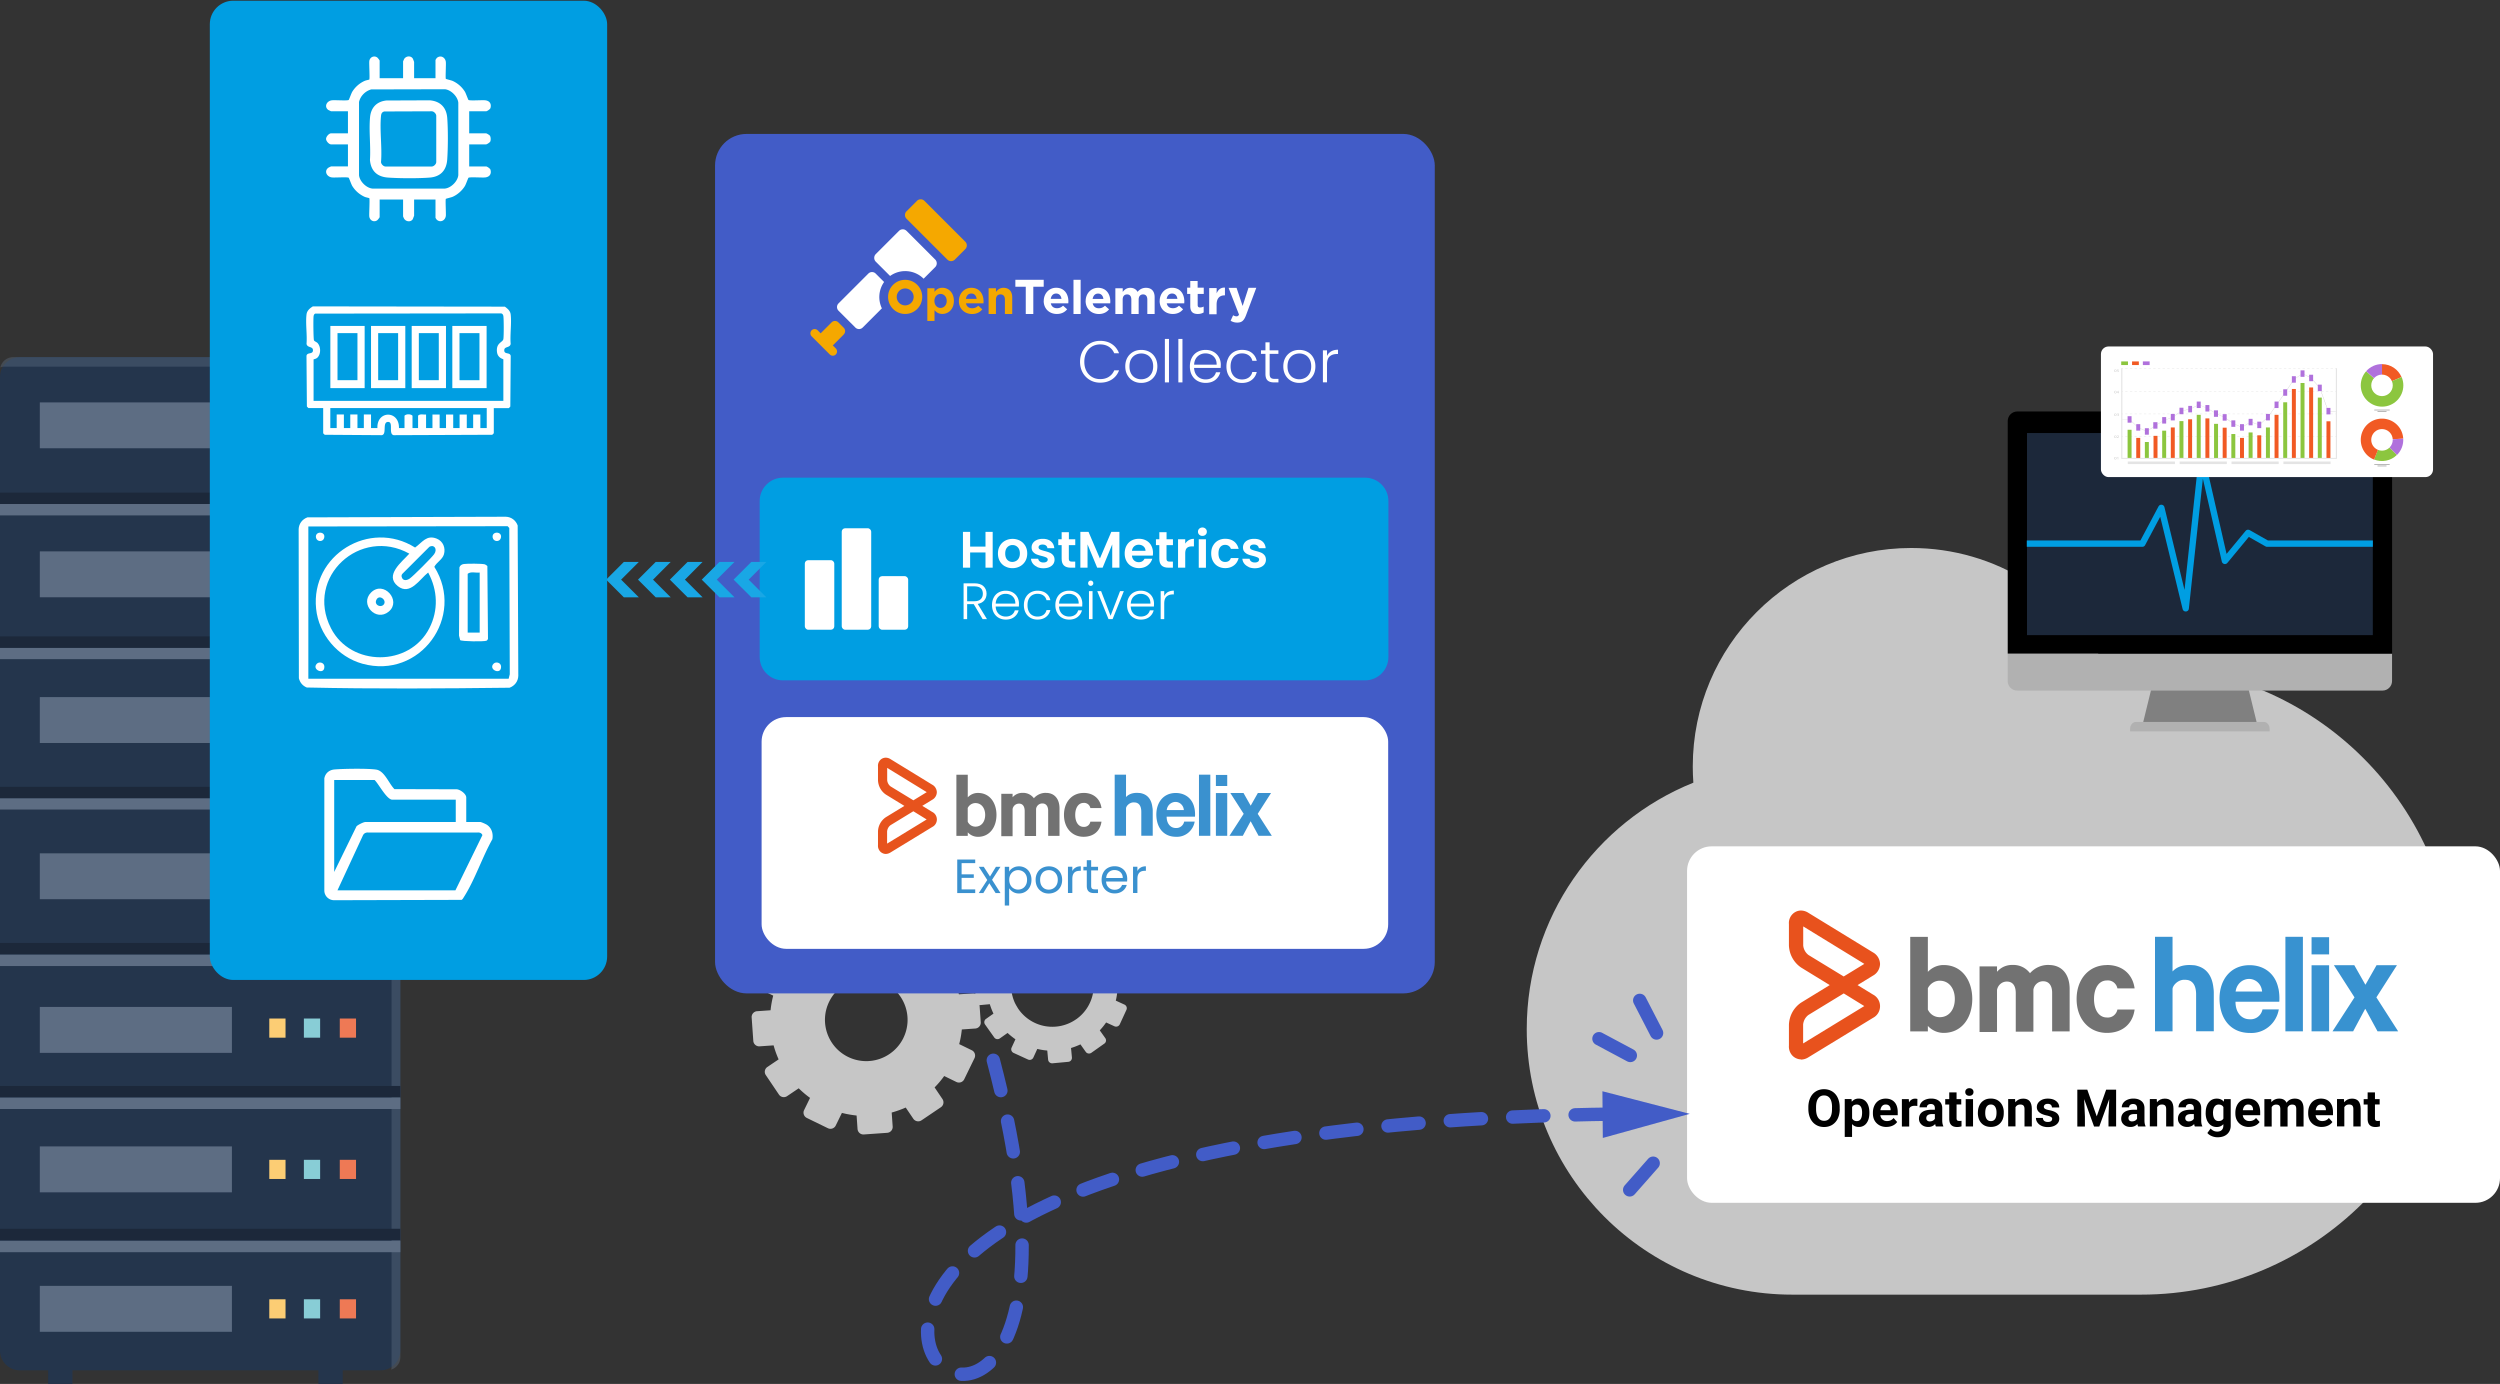 <svg xmlns="http://www.w3.org/2000/svg" viewBox="0 0 560 310" xmlns:v="https://vecta.io/nano"><rect x="0" y="0" width="560" height="310" fill="#333333" stroke="none"/><style><![CDATA[.h{fill:#5d6d83}.i{fill:#fff}.j{fill:#fccd74}.k{fill:#88cdd6}.l{fill:#ee7955}.m{opacity:.3}.n{opacity:.2}.o{fill:#1c283a}.p{fill:#8cc63f}.q{fill:#f15a24}.r{fill:#b071dc}.s{stroke-linecap:round}.t{stroke-miterlimit:10}]]></style><defs><clipPath id="A"><path d="M454 99.98h77.52v39.05H454z" fill="none"/></clipPath><path id="B" d="M0 178.79h89.68v2.55H0z"/><path id="C" d="M60.32 159.05h3.64v4.29h-3.64z"/><path id="D" d="M8.92 156.15h43.03v10.28H8.92z"/><path id="E" d="M240.93,194.33c.32-.19.71-.28,1.17-.28v1.01h-.26c-1.1,0-1.64.59-1.64,1.78v3.2h-.98v-5.89h.98v.96c.17-.34.42-.6.74-.78Z"/><path id="F" d="M232.32 126.98c-.41-.19-.74-.44-.98-.76s-.37-.68-.4-1.07h1.62a.87.87 0 0 0 .36.61c.21.16.47.24.79.24s.55-.06.72-.18a.56.56 0 0 0 .26-.47c0-.21-.1-.36-.32-.47s-.55-.22-1.01-.34c-.48-.12-.86-.23-1.17-.36-.3-.12-.56-.31-.78-.56s-.33-.59-.33-1.02c0-.35.1-.67.3-.96s.49-.52.87-.69.83-.25 1.34-.25c.76 0 1.36.19 1.82.57.45.38.7.89.75 1.53h-1.54a.82.82 0 0 0-.32-.6c-.19-.15-.44-.22-.75-.22-.29 0-.52.05-.67.16s-.24.26-.24.45c0 .21.11.38.32.49s.55.22 1 .34c.46.12.84.23 1.14.36a1.97 1.97 0 0 1 .78.57c.22.26.33.6.34 1.02 0 .37-.1.7-.3.99s-.49.52-.87.68c-.38.17-.82.25-1.33.25s-.99-.09-1.4-.28z"/><path id="G" d="M239.42,122.12v3.08c0,.21.05.37.16.46.1.1.28.14.52.14h.75v1.36h-1.01c-1.36,0-2.03-.66-2.03-1.98v-3.07h-.76v-1.32h.76v-1.57h1.62v1.57h1.43v1.32h-1.43Z"/><path id="H" d="M228.24 135.87h-5.21c.02.48.14.88.34 1.22.21.34.48.59.82.76a2.41 2.41 0 0 0 1.1.26c.52 0 .96-.13 1.32-.38s.59-.59.71-1.02h.85c-.15.61-.48 1.11-.98 1.5s-1.13.58-1.89.58c-.59 0-1.12-.13-1.59-.4-.47-.26-.83-.64-1.1-1.13-.26-.49-.4-1.06-.4-1.71s.13-1.22.39-1.71.62-.87 1.09-1.13a3.24 3.24 0 0 1 1.6-.39c.6 0 1.12.13 1.57.39s.79.61 1.03 1.05.36.93.36 1.46l-.02.63zm-1.08-1.85c-.2-.33-.46-.58-.8-.75a2.43 2.43 0 0 0-1.1-.25c-.6 0-1.11.19-1.53.57s-.65.92-.7 1.62h4.41c0-.47-.09-.87-.28-1.19z"/><path id="I" d="M422.58 252.44c-.9 0-1.63-.28-2.2-.83s-.85-1.29-.85-2.2v-.16c0-.62.12-1.17.36-1.65.24-.49.58-.86 1.01-1.12.44-.26.93-.39 1.49-.39.84 0 1.5.26 1.98.79s.72 1.28.72 2.25v.67h-3.9c.05.4.21.72.48.96s.6.36 1.01.36c.63 0 1.12-.23 1.48-.69l.8.9a2.43 2.43 0 0 1-1 .81c-.42.19-.88.29-1.39.29zm-.19-5.03c-.32 0-.59.11-.79.33s-.33.54-.39.94h2.28v-.13c0-.36-.11-.65-.29-.84-.19-.2-.46-.3-.8-.3z"/><path id="J" d="M451.38 246.2l.05.71c.44-.55 1.03-.82 1.76-.82.65 0 1.13.19 1.45.57s.48.95.49 1.71v3.96h-1.64v-3.92c0-.35-.08-.6-.23-.76s-.4-.24-.75-.24c-.46 0-.81.2-1.04.59v4.32h-1.64v-6.13h1.54z"/><path id="K" d="M121.68 125.87l-3.97 3.97 3.97 3.96h-3.37l-3.97-3.96 3.97-3.97h3.37z"/><path id="L" d="M128.82 125.87l-3.97 3.97 3.97 3.96h-3.37l-3.96-3.96 3.96-3.97h3.37z"/><path id="M" d="M150.24 125.87l-3.96 3.97 3.96 3.96h-3.36l-3.97-3.96 3.97-3.97h3.36z"/><path id="N" d="M475.28 82.49h.26v.1h-.26z"/><path id="O" d="M522.57 82.6h-.52v-.1h.52v.1zm-1.04 0h-.52v-.1h.52v.1zm-1.05 0h-.52v-.1h.52v.1zm-1.04 0h-.52v-.1h.52v.1zm-1.05 0h-.52v-.1h.52v.1zm-1.04 0h-.52v-.1h.52v.1zm-1.05 0h-.52v-.1h.52v.1zm-1.04 0h-.52v-.1h.52v.1zm-1.05 0h-.52v-.1h.52v.1zm-1.04 0h-.52v-.1h.52v.1zm-1.05 0h-.52v-.1h.52v.1zm-1.04 0h-.52v-.1h.52v.1zm-1.05 0h-.52v-.1h.52v.1zm-1.04 0h-.52v-.1h.52v.1zm-1.05 0h-.52v-.1h.52v.1zm-1.05 0h-.52v-.1h.52v.1zm-1.04 0h-.52v-.1h.52v.1zm-1.05 0h-.52v-.1h.52v.1zm-1.04 0h-.52v-.1h.52v.1zm-1.05 0h-.52v-.1h.52v.1zm-1.04 0h-.52v-.1h.52v.1zm-1.05 0h-.52v-.1h.52v.1zm-1.04 0h-.52v-.1h.52v.1zm-1.05 0h-.52v-.1h.52v.1zm-1.04 0h-.52v-.1h.52v.1zm-1.05 0h-.52v-.1h.52v.1zm-1.04 0h-.52v-.1h.52v.1zm-1.05 0h-.52v-.1h.52v.1zm-1.04 0h-.52v-.1h.52v.1zm-1.05 0h-.52v-.1h.52v.1zm-1.04 0h-.52v-.1h.52v.1zm-1.05 0h-.52v-.1h.52v.1zm-1.04 0h-.52v-.1h.52v.1zm-1.05 0h-.52v-.1h.52v.1zm-1.04 0h-.52v-.1h.52v.1zm-1.05 0h-.52v-.1h.52v.1zm-1.04 0h-.52v-.1h.52v.1zm-1.05 0h-.52v-.1h.52v.1zm-1.04 0h-.52v-.1h.52v.1zm-1.05 0h-.52v-.1h.52v.1zm-1.04 0h-.52v-.1h.52v.1zm-1.05 0h-.52v-.1h.52v.1zm-1.05 0h-.52v-.1h.52v.1zm-1.04 0h-.52v-.1h.52v.1zm-1.05 0h-.52v-.1h.52v.1z"/><path id="P" d="M474.09 102.64c0 .19-.09.3-.25.3-.14 0-.23-.1-.23-.29s.1-.29.25-.29.23.11.23.29zm-.38.01c0 .15.06.23.14.23.1 0 .14-.09.14-.24s-.04-.23-.14-.23c-.08 0-.14.08-.14.24z"/><path id="Q" d="M521.13 91.37h.89v1.45h-.89z"/><path id="R" d="M476.62 103.38h10.57v.57h-10.57z"/><path id="S" d="M90.79 73.01v13.93h-7.68V73.01h7.68zm-1.61 1.61h-4.47v10.54h4.47V74.62z"/><path id="T" d="M70.99,148.66c.51-.51,1.64-.26,1.67.64.08,2.05-2.98.67-1.67-.64Z"/><path id="U" d="M70.78,120.42c-.29-1.54,2.33-1.45,1.81.15-.29.89-1.63.81-1.81-.15Z"/></defs><path d="M247.49 208.87l-1.74 1.23c-.55-.52-1.14-.99-1.76-1.42l.86-1.86c.21-.45 0-.98-.44-1.19l-3.25-1.49c-.44-.21-.97 0-1.18.44l-.89 1.94c-.73-.17-1.48-.29-2.23-.35l-.19-2.05a.9.9 0 0 0-.97-.81l-3.55.33a.9.9 0 0 0-.81.97l.2 2.13c-.72.21-1.42.49-2.11.82l-1.19-1.68c-.29-.4-.84-.5-1.24-.21l-1.63 1.16c-.05-.09-.13-.17-.23-.22l-1.19-.58c-.28-.13-.47-.49-.44-.8l.04-.65c0-.31.23-.64.51-.74l1.25-.44a.56.56 0 0 0 .34-.72l-.68-1.94c-.1-.29-.43-.45-.71-.34l-1.26.44c-.29.1-.68-.01-.87-.26l-.43-.48a.85.85 0 0 1-.16-.9l.58-1.2c.13-.27.02-.61-.26-.74l-1.85-.89c-.28-.13-.61-.02-.75.26l-.57 1.2a.83.83 0 0 1-.8.43l-.65-.03c-.31 0-.64-.23-.75-.52l-.44-1.25a.55.55 0 0 0-.71-.34l-1.93.68c-.29.1-.45.43-.35.72l.44 1.25c.1.29-.01.68-.26.87l-.48.43a.85.85 0 0 1-.9.16l-1.2-.57c-.28-.14-.61-.02-.75.26l-.89 1.85c-.13.28-.02.61.26.75l1.2.57a.82.82 0 0 1 .43.8l-.04.65c0 .31-.23.64-.52.75l-1.26.44c-.29.1-.44.43-.34.71l.68 1.94c.1.29.42.44.71.34l1.25-.44c.29-.1.68.02.87.26l.43.48c.22.21.29.62.16.89l-.58 1.2s0 .04-.01.06a1.35 1.35 0 0 0-.5.2l-2.61 1.76a22.01 22.01 0 0 0-2.54-2.15l1.33-2.73a1.31 1.31 0 0 0-.61-1.76l-4.73-2.3c-.65-.32-1.44-.05-1.76.61l-1.37 2.82c-1.09-.29-2.19-.49-3.28-.6l-.21-3.02a1.31 1.31 0 0 0-1.4-1.22l-5.25.36a1.32 1.32 0 0 0-1.22 1.41l.22 3.14c-1.08.3-2.12.67-3.14 1.13l-1.7-2.52c-.4-.6-1.22-.76-1.82-.35l-4.36 2.95c-.6.4-.76 1.22-.36 1.82l1.76 2.61a23 23 0 0 0-2.15 2.55l-2.73-1.33c-.65-.32-1.44-.05-1.75.6l-.83 1.69h0l-1.48 3.04a1.31 1.31 0 0 0 .61 1.76l2.82 1.38c-.28 1.09-.48 2.18-.59 3.28l-3.02.21a1.31 1.31 0 0 0-1.22 1.4l.37 5.25a1.32 1.32 0 0 0 1.41 1.22l3.14-.22c.29 1.08.67 2.12 1.12 3.14l-2.52 1.7c-.6.41-.76 1.22-.35 1.82l2.94 4.36c.4.6 1.22.76 1.82.36l2.61-1.76a22.01 22.01 0 0 0 2.54 2.15l-1.33 2.73c-.32.65-.04 1.44.61 1.76l4.72 2.3c.65.32 1.44.05 1.76-.61l1.38-2.82c1.09.28 2.19.47 3.29.59l.21 3.02a1.32 1.32 0 0 0 1.41 1.22l5.24-.37a1.32 1.32 0 0 0 1.22-1.4l-.22-3.14c1.07-.3 2.12-.67 3.14-1.12l1.7 2.51a1.33 1.33 0 0 0 1.83.36l4.35-2.94c.6-.41.76-1.22.35-1.83l-1.76-2.61c.78-.78 1.5-1.64 2.15-2.55l2.73 1.33c.65.32 1.44.05 1.76-.61l1.22-2.51h0l1.08-2.21c.32-.66.05-1.45-.6-1.77l-2.83-1.38c.29-1.08.48-2.18.59-3.28l3.02-.21c.73-.05 1.27-.68 1.22-1.41l-.27-3.86c.06 0 .11.02.17.02l2.13-.2c.22.72.49 1.42.82 2.11l-1.68 1.19c-.4.29-.49.84-.21 1.24l.74 1.05h0l1.33 1.87c.28.4.84.49 1.24.21l1.74-1.23c.56.52 1.14.99 1.76 1.42l-.86 1.87c-.21.45 0 .97.44 1.18l3.25 1.49c.44.2.98 0 1.18-.44l.89-1.94c.73.18 1.48.3 2.23.36l.19 2.05a.9.9 0 0 0 .97.81l3.55-.33c.49-.04.85-.48.81-.97l-.2-2.13a15.52 15.52 0 0 0 2.11-.81l1.19 1.68c.28.4.84.49 1.25.21l2.91-2.06c.41-.28.5-.84.21-1.24l-1.23-1.73c.52-.56 1-1.15 1.42-1.77l1.87.86c.45.2.98 0 1.19-.44l1.49-3.24a.89.89 0 0 0-.44-1.18l-1.94-.89a13.93 13.93 0 0 0 .35-2.24l2.04-.19c.5-.05.86-.49.81-.97l-.33-3.55a.89.89 0 0 0-.98-.8l-2.12.2c-.21-.72-.49-1.43-.82-2.11l1.68-1.19c.4-.28.5-.84.21-1.24l-1.1-1.55h0l-.97-1.36a.91.91 0 0 0-1.25-.22zm-45.12 23.62a9.26 9.26 0 0 1-12.38 4.27c-4.59-2.24-6.5-7.78-4.26-12.37 2.24-4.6 7.78-6.5 12.37-4.26 4.6 2.24 6.5 7.78 4.26 12.37zm38.72-4.2a9.26 9.26 0 0 1-12.91-2.19c-.1-.14-.19-.29-.28-.44l-.32-.54c-.04-.08-.08-.17-.13-.25a6.11 6.11 0 0 1-.27-.58l-.09-.24c-.08-.2-.15-.4-.21-.61l-.06-.23a7.19 7.19 0 0 1-.15-.63c-.02-.08-.03-.15-.04-.23-.04-.21-.07-.43-.09-.64a1.64 1.64 0 0 0-.02-.23c-.02-.21-.03-.43-.03-.64v-.25c0-.21 0-.42.03-.63 0-.09.02-.17.03-.26.02-.2.05-.4.08-.6l.06-.28c.04-.19.08-.38.13-.57a2.47 2.47 0 0 1 .1-.29c.06-.18.11-.36.18-.54.04-.11.09-.21.13-.31.07-.17.14-.33.22-.49l.18-.33c.08-.15.16-.3.25-.44.07-.12.16-.23.24-.35l.27-.39c.09-.12.2-.24.3-.35s.19-.23.29-.34a4.83 4.83 0 0 1 .4-.38c.09-.08.17-.17.27-.26a8.61 8.61 0 0 1 .74-.58c.26-.18.52-.35.79-.5.12-.07.25-.13.38-.19.15-.07.29-.16.44-.22.14-.06.29-.11.44-.17.14-.05.27-.11.41-.16.15-.05.31-.09.46-.13a5.95 5.95 0 0 1 .4-.11c.16-.03.32-.06.47-.08.13-.02.27-.05.4-.07a7.76 7.76 0 0 1 .48-.04c.13 0 .26-.02.4-.03h.49.38a7.69 7.69 0 0 1 .5.05c.12.01.24.02.37.04.17.03.34.07.51.1.11.03.23.05.34.08.17.05.35.1.52.16.11.03.21.06.32.1.17.06.35.14.52.21a2.55 2.55 0 0 1 .29.13c.17.08.34.18.51.27.09.05.18.09.26.15.17.1.34.21.5.33.08.06.16.11.24.17.16.12.32.25.48.38.07.06.15.12.22.18.15.14.3.29.45.44.07.07.13.13.2.21.14.16.28.32.41.49.11.13.22.26.32.4 2.96 4.17 1.97 9.95-2.2 12.91zm-15.99-17.58c-.53.56-1 1.15-1.43 1.76l-1.87-.86a.82.82 0 0 0-.46-.06l-.42-1.21c-.1-.29.01-.68.26-.87l.48-.43c.21-.22.61-.29.89-.16l1.19.58c.15.08.32.07.46 0l.89 1.25zm-10.44-5.25c-.49-1.41.25-2.96 1.65-3.45 1.41-.5 2.96.25 3.45 1.65.5 1.41-.25 2.96-1.66 3.45s-2.95-.25-3.45-1.66zm3.82 17.13a1.39 1.39 0 0 0-.54-.08l-3.14.22a20.51 20.51 0 0 0-1.13-3.13l2.52-1.7c.6-.41.75-1.23.35-1.83l-2.3-3.42.17.08c.28.13.61.02.75-.26l.57-1.2a.83.83 0 0 1 .8-.43l.65.04a.83.83 0 0 1 .74.52l.44 1.25a.57.57 0 0 0 .72.34l1.33-.47-1.27 2.77c-.21.45 0 .98.44 1.19l1.94.89a15.14 15.14 0 0 0-.35 2.24l-2.06.19c-.49.05-.85.48-.8.97l.17 1.82z" fill="#c6c6c6"/><g fill="#24354c"><path d="M10.78 306h5.45v4h-5.45zm60.54 0h5.45v4h-5.45z"/><path d="M4.44 80h80.8c2.45 0 4.44 1.99 4.44 4.44v218.08c0 2.45-1.99 4.44-4.44 4.44H4.44c-2.45 0-4.44-1.99-4.44-4.44V84.44C0 81.99 1.99 80 4.44 80z"/></g><g opacity=".4" class="h"><path d="M86.73 80H2.95a2.95 2.95 0 0 0-2.87 2.29c.29-.09.59-.16.9-.16h83.78a2.95 2.95 0 0 1 2.95 2.95v221.06c0 .23-.03.44-.08.66 1.18-.38 2.05-1.48 2.05-2.79V82.95A2.95 2.95 0 0 0 86.73 80z"/></g><use href="#B" class="h n"/><use href="#B" y="-2.55" class="o"/><use href="#B" y="-33.69" class="h n"/><use href="#B" y="-36.24" class="o"/><use href="#B" y="-65.89" class="h n"/><g class="o"><use href="#B" y="-68.44"/><use href="#B" y="64.46"/><use href="#B" y="96.45"/></g><use href="#B" y="67.08" class="h n"/><use href="#B" y="32.43" class="o"/><g class="h"><use href="#B" y="35.05" class="n"/><use href="#B" y="99.15" class="n"/></g><use href="#C" class="j"/><use href="#C" x="7.75" class="k"/><use href="#C" x="15.79" class="l"/><use href="#C" y="35.09" class="j"/><use href="#C" x="7.75" y="35.09" class="k"/><use href="#C" x="15.79" y="35.09" class="l"/><use href="#C" y="69.1" class="j"/><use href="#C" x="7.75" y="69.1" class="k"/><use href="#C" x="15.79" y="69.1" class="l"/><use href="#C" y="100.75" class="j"/><use href="#C" x="7.75" y="100.75" class="k"/><use href="#C" x="15.79" y="100.75" class="l"/><use href="#C" y="131.99" class="j"/><use href="#C" x="7.75" y="131.99" class="k"/><use href="#C" x="15.79" y="131.99" class="l"/><use href="#D" class="h m"/><use href="#C" y="-32.63" class="j"/><use href="#C" x="7.75" y="-32.63" class="k"/><use href="#C" x="15.79" y="-32.63" class="l"/><use href="#D" y="-32.64" class="h m"/><use href="#C" y="-66.02" class="j"/><use href="#C" x="7.75" y="-66.02" class="k"/><use href="#C" x="15.79" y="-66.02" class="l"/><g class="h"><use href="#D" y="-66.02" class="m"/><use href="#D" y="69.41" class="m"/><use href="#D" y="34.99" class="m"/><use href="#D" y="100.65" class="m"/><use href="#D" y="131.89" class="m"/></g><rect x="160.17" y="30" width="161.22" height="192.52" rx="7.06" fill="#425cc7"/><path d="M242.52 78.62c.39-.71.93-1.27 1.62-1.67.68-.4 1.45-.6 2.29-.6 1.03 0 1.91.24 2.64.73s1.26 1.17 1.6 2.06h-1.08c-.26-.62-.66-1.11-1.2-1.46s-1.19-.53-1.95-.53c-.68 0-1.28.16-1.82.47a3.34 3.34 0 0 0-1.27 1.36c-.31.59-.46 1.28-.46 2.06s.15 1.46.46 2.05a3.34 3.34 0 0 0 1.27 1.36c.54.32 1.15.47 1.82.47.76 0 1.41-.17 1.95-.52a3.14 3.14 0 0 0 1.2-1.44h1.08c-.33.88-.87 1.56-1.61 2.04s-1.61.72-2.63.72c-.84 0-1.61-.2-2.29-.6a4.38 4.38 0 0 1-1.62-1.66c-.39-.71-.59-1.52-.59-2.42s.2-1.71.59-2.43zm11.29 6.69c-.54-.3-.96-.73-1.28-1.29-.31-.56-.47-1.21-.47-1.95s.16-1.4.47-1.95a3.33 3.33 0 0 1 1.29-1.29c.54-.3 1.15-.45 1.83-.45s1.29.15 1.84.45.98.73 1.29 1.29.47 1.21.47 1.95-.16 1.39-.47 1.95c-.32.56-.75.99-1.3 1.3-.55.3-1.17.45-1.84.45s-1.28-.15-1.82-.45zm3.14-.67c.4-.21.73-.54.98-.97s.38-.97.38-1.6-.12-1.16-.37-1.6c-.25-.43-.57-.76-.97-.97a2.8 2.8 0 0 0-1.32-.32 2.83 2.83 0 0 0-1.32.32c-.4.22-.73.54-.97.97s-.36.97-.36 1.6.12 1.16.36 1.6c.24.43.56.76.96.97a2.76 2.76 0 0 0 1.31.32 2.83 2.83 0 0 0 1.32-.32zm4.9-8.72v9.74h-.92v-9.74h.92zm3.02 0v9.74h-.92v-9.74h.92zm8.56 6.5h-5.96c.03.54.16 1.01.39 1.39.24.39.55.68.93.88a2.72 2.72 0 0 0 1.26.3c.6 0 1.1-.14 1.51-.43s.68-.68.81-1.17h.97c-.18.7-.55 1.27-1.12 1.72-.57.44-1.3.66-2.16.66-.68 0-1.28-.15-1.82-.45s-.95-.73-1.26-1.29c-.3-.56-.45-1.21-.45-1.95s.15-1.4.45-1.96a3.11 3.11 0 0 1 1.25-1.29c.54-.3 1.14-.45 1.83-.45s1.28.15 1.8.45a3.09 3.09 0 0 1 1.18 1.2c.28.5.42 1.06.42 1.68l-.03.72zm-1.23-2.12a2.13 2.13 0 0 0-.91-.85 2.84 2.84 0 0 0-1.26-.29c-.68 0-1.27.22-1.75.66s-.75 1.06-.8 1.86h5.05c0-.54-.1-.99-.32-1.37zm2.97-.19c.3-.56.71-.99 1.24-1.29s1.13-.45 1.8-.45c.89 0 1.62.22 2.19.66s.94 1.04 1.11 1.79h-.99a2.02 2.02 0 0 0-.8-1.22c-.41-.29-.91-.44-1.52-.44-.48 0-.92.11-1.3.33s-.69.55-.91.98-.34.97-.34 1.6.11 1.17.34 1.61.53.77.91.99a2.59 2.59 0 0 0 1.3.33c.6 0 1.11-.15 1.52-.44s.67-.7.8-1.23h.99c-.17.74-.54 1.33-1.12 1.78s-1.31.67-2.18.67c-.68 0-1.28-.15-1.8-.45s-.94-.73-1.24-1.29-.45-1.21-.45-1.95.15-1.4.45-1.95zm9.23-.86v4.46c0 .44.08.74.25.91s.46.25.88.25h.84v.79h-.99c-.65 0-1.13-.15-1.45-.45s-.47-.8-.47-1.49v-4.46h-1v-.78h1v-1.8h.93v1.8h1.97v.78h-1.97zm4.81 6.06c-.54-.3-.96-.73-1.28-1.29-.31-.56-.47-1.21-.47-1.95s.16-1.4.47-1.95a3.33 3.33 0 0 1 1.29-1.29c.54-.3 1.15-.45 1.83-.45s1.29.15 1.84.45.98.73 1.29 1.29.47 1.21.47 1.95-.16 1.39-.47 1.95c-.32.56-.75.99-1.3 1.3-.55.3-1.17.45-1.84.45s-1.28-.15-1.82-.45zm3.14-.67c.4-.21.73-.54.98-.97s.38-.97.38-1.6-.12-1.16-.37-1.6c-.25-.43-.57-.76-.97-.97a2.8 2.8 0 0 0-1.32-.32 2.83 2.83 0 0 0-1.32.32c-.4.22-.73.54-.97.97s-.36.97-.36 1.6.12 1.16.36 1.6c.24.43.56.76.96.97a2.76 2.76 0 0 0 1.31.32 2.83 2.83 0 0 0 1.32-.32zm5.83-5.93c.42-.25.93-.37 1.53-.37v.96h-.25c-.67 0-1.2.18-1.61.54s-.6.96-.6 1.8v4.01h-.92v-7.18h.92v1.28c.2-.45.51-.79.93-1.04z" class="i"/><path d="M200.05 63.8c-1.49 1.49-1.49 3.92 0 5.41s3.92 1.49 5.41 0 1.49-3.92 0-5.41-3.92-1.49-5.41 0h0zm4.05 4.05c-.74.74-1.94.74-2.68 0s-.74-1.94 0-2.68 1.94-.74 2.68 0 .74 1.94 0 2.68zm3.62-3.28h1.61v.81c.39-.53.93-.92 1.76-.92 1.32 0 2.58 1.03 2.58 2.92v.02c0 1.89-1.24 2.92-2.58 2.92-.86 0-1.38-.39-1.76-.85v2.42h-1.61v-7.33h0zm4.34 2.85v-.02c0-.94-.63-1.56-1.38-1.56s-1.37.62-1.37 1.56v.02c0 .94.62 1.56 1.37 1.56.75-.01 1.38-.61 1.38-1.56zm2.74.01v-.02c0-1.61 1.15-2.94 2.78-2.94 1.88 0 2.74 1.46 2.74 3.06l-.02.42h-3.92c.15.73.66 1.1 1.38 1.1.53 0 .92-.16 1.37-.57l.91.81c-.52.65-1.28 1.05-2.3 1.05-1.7-.01-2.95-1.2-2.95-2.91zm3.97-.48c-.09-.72-.51-1.2-1.19-1.2s-1.09.47-1.22 1.2h2.4zm2.69-2.38h1.64v.82c.38-.48.86-.92 1.69-.92 1.24 0 1.95.82 1.95 2.14v3.72h-1.64v-3.21c0-.78-.37-1.17-.99-1.17s-1.02.4-1.02 1.17v3.21h-1.64v-5.76h.01zM205.4 44.99l-2.34 2.34c-.46.46-.46 1.21 0 1.67l9.15 9.15c.46.46 1.21.46 1.67 0l2.34-2.34c.46-.46.46-1.21 0-1.67l-9.15-9.15c-.46-.46-1.21-.46-1.67 0zm-16.41 29.93a1.06 1.06 0 0 0 0-1.51l-1.2-1.2a1.06 1.06 0 0 0-1.51 0l-2.45 2.45-.67-.67a.96.96 0 0 0-1.35 0 .96.96 0 0 0 0 1.35l4.06 4.06a.96.96 0 0 0 1.35 0 .96.96 0 0 0 0-1.35l-.67-.67 2.45-2.45z" fill="#f5a800"/><g class="i"><path d="M201.38 51.71l-5.21 5.21a1.21 1.21 0 0 0 0 1.69l3.21 3.21c2.27-1.64 5.46-1.43 7.51.61l2.6-2.6a1.21 1.21 0 0 0 0-1.69l-6.42-6.42a1.2 1.2 0 0 0-1.69-.01h0zm-3.34 11.46l-1.9-1.9a1.16 1.16 0 0 0-1.62 0l-6.7 6.7a1.16 1.16 0 0 0 0 1.62l3.79 3.79a1.16 1.16 0 0 0 1.62 0l4.31-4.31c-.9-1.89-.74-4.16.5-5.9h0zm31.73 1.06h-2.33v-1.55h6.35v1.55h-2.33v6.11h-1.69v-6.11zm4.03 3.19v-.02c0-1.61 1.15-2.94 2.78-2.94 1.88 0 2.74 1.46 2.74 3.06l-.02.42h-3.92c.15.73.66 1.1 1.38 1.1.53 0 .92-.16 1.37-.57l.91.81c-.52.65-1.28 1.05-2.3 1.05-1.7 0-2.95-1.19-2.95-2.91h0zm3.97-.47c-.09-.72-.51-1.2-1.19-1.2s-1.09.47-1.22 1.2h2.4zm2.69-4.28h1.6v7.66h-1.6v-7.66zm2.73 4.76v-.02c0-1.61 1.15-2.94 2.78-2.94 1.88 0 2.74 1.46 2.74 3.06l-.02.42h-3.92c.15.73.66 1.1 1.38 1.1.53 0 .92-.16 1.37-.57l.91.81c-.52.65-1.28 1.05-2.3 1.05-1.69-.01-2.95-1.2-2.95-2.91h0zm3.97-.47c-.09-.72-.51-1.2-1.19-1.2s-1.09.47-1.22 1.2h2.4zm2.69-2.39h1.64v.82c.38-.48.87-.92 1.7-.92.75 0 1.32.34 1.62.91.5-.59 1.1-.91 1.89-.91 1.22 0 1.94.73 1.94 2.12v3.74H257v-3.21c0-.78-.35-1.17-.95-1.17s-.99.4-.99 1.17v3.21h-1.64v-3.21c0-.78-.35-1.17-.95-1.17s-.99.4-.99 1.17v3.21h-1.64v-5.76h.01zm9.92 2.85v-.02c0-1.61 1.15-2.94 2.78-2.94 1.88 0 2.74 1.46 2.74 3.06l-.02.42h-3.92c.15.73.66 1.1 1.38 1.1.53 0 .92-.16 1.37-.57l.91.81c-.52.65-1.28 1.05-2.3 1.05-1.7 0-2.95-1.19-2.95-2.91h0zm3.97-.47c-.09-.72-.51-1.2-1.19-1.2s-1.09.47-1.22 1.2h2.4zm2.88 1.64v-2.75h-.7v-1.41h.7v-1.48h1.65v1.48h1.37v1.41h-1.36v2.47c0 .38.16.56.53.56.31 0 .57-.07.81-.2v1.32c-.35.2-.75.34-1.3.34-1.01 0-1.7-.4-1.7-1.74h0zm4.25-4.06h1.66v1.18c.34-.81.88-1.33 1.86-1.29v1.74h-.09c-1.1 0-1.78.66-1.78 2.07v2.16h-1.66v-5.85h.01zm8.78-.06h1.76l-2.29 6.12c-.46 1.22-.95 1.67-1.96 1.67-.61 0-1.06-.15-1.5-.41l.56-1.23c.22.13.5.24.73.24.29 0 .45-.09.59-.39l-2.34-5.99h1.79l1.36 4.06 1.31-4.06h0z"/><rect x="170.6" y="160.63" width="140.35" height="51.91" rx="5.5"/></g><g fill="#3a91cf"><path d="M215.4 193.35v2.5h2.73v.8h-2.73v2.58h3.05v.81h-4.03v-7.5h4.03v.8h-3.05zm7.61 6.69l-1.4-2.19-1.34 2.19h-1.02l1.9-2.92-1.9-2.96h1.11l1.4 2.18 1.33-2.18h1.02l-1.89 2.91 1.9 2.98h-1.11zm3.91-5.64c.38-.23.83-.34 1.34-.34a2.77 2.77 0 0 1 1.42.38 2.56 2.56 0 0 1 1 1.06 3.35 3.35 0 0 1 .37 1.58c0 .6-.12 1.12-.37 1.59a2.68 2.68 0 0 1-1 1.08c-.43.26-.9.39-1.42.39s-.94-.11-1.33-.34c-.38-.23-.67-.51-.88-.84v3.88h-.98v-8.68h.98v1.08c.19-.34.48-.62.86-.84zm2.87 1.52a1.82 1.82 0 0 0-.73-.75c-.3-.17-.64-.26-1-.26s-.69.09-.99.26a1.98 1.98 0 0 0-.73.76c-.18.33-.27.72-.27 1.15s.09.83.27 1.17a1.85 1.85 0 0 0 .73.76c.3.18.64.26.99.26s.7-.09 1-.26.55-.43.73-.76.27-.72.27-1.18-.09-.83-.27-1.16zm3.62 3.84a2.64 2.64 0 0 1-1.05-1.07c-.25-.46-.38-1-.38-1.61s.13-1.13.39-1.59a2.66 2.66 0 0 1 1.07-1.06c.45-.24.96-.37 1.51-.37s1.06.12 1.51.37.81.6 1.07 1.06.39.99.39 1.6-.13 1.14-.4 1.61-.63.82-1.09 1.07-.97.38-1.53.38-1.05-.12-1.5-.38zm2.49-.73c.31-.17.56-.41.75-.74s.29-.73.29-1.2-.09-.87-.28-1.2-.43-.57-.73-.74a1.95 1.95 0 0 0-.98-.24 2.03 2.03 0 0 0-.98.24c-.3.16-.54.41-.71.74-.18.33-.27.73-.27 1.2s.09.88.26 1.21c.18.33.41.57.7.74s.62.24.97.24.68-.08.99-.25z"/><use href="#E"/><path d="M244.42 194.96v3.47c0 .29.06.49.18.61s.33.18.63.18h.72v.83h-.88c-.54 0-.95-.12-1.22-.38-.27-.25-.41-.66-.41-1.23v-3.47h-.76v-.8h.76v-1.48h.98v1.48h1.54v.8h-1.54zm8.05 2.5h-4.71c.04.58.23 1.03.6 1.36.36.33.8.49 1.32.49.42 0 .78-.1 1.06-.3a1.63 1.63 0 0 0 .6-.79h1.05a2.48 2.48 0 0 1-.95 1.38c-.48.35-1.06.53-1.76.53-.56 0-1.06-.12-1.5-.38a2.68 2.68 0 0 1-1.04-1.07c-.25-.46-.38-1-.38-1.61s.12-1.14.37-1.6c.24-.46.58-.81 1.03-1.06s.95-.37 1.52-.37 1.05.12 1.48.37c.43.24.76.58.99 1 .23.43.35.91.35 1.44 0 .19-.01.38-.03.59zm-1.22-1.75a1.64 1.64 0 0 0-.67-.61c-.28-.14-.6-.21-.94-.21-.49 0-.92.16-1.26.47-.35.31-.55.75-.6 1.31h3.72c0-.37-.08-.69-.25-.96z"/><use href="#E" x="14.58"/></g><path d="M198.73 172.02v2.75a1.97 1.97 0 0 0 .24.78 1.83 1.83 0 0 0 .53.61l5.1 3.11 2.99-1.83-8.86-5.43zm5.86 9.7l-5.11 3.12a1.83 1.83 0 0 0-.53.61c-.13.24-.21.51-.24.78v2.74l8.86-5.41-2.98-1.84zm-6.2 9.56a1.57 1.57 0 0 1-.7-.17c-.22-.1-.42-.25-.58-.44a2.03 2.03 0 0 1-.36-.64c-.08-.24-.1-.49-.08-.74v-3.04a3.98 3.98 0 0 1 1.77-3.2l4.14-2.53-4.13-2.53c-.52-.35-.96-.82-1.27-1.38s-.48-1.18-.51-1.82v-3.09c-.02-.25 0-.5.08-.74a1.83 1.83 0 0 1 .36-.64c.16-.19.36-.34.58-.44s.46-.16.7-.16c.39 0 .77.12 1.09.33l9.35 5.73c.3.16.55.4.73.7a2.03 2.03 0 0 1 .29.98c-.01.35-.11.69-.29.98-.18.3-.43.54-.73.7l-2.24 1.37 2.24 1.37a1.78 1.78 0 0 1 .75.69c.18.3.28.64.28.99s-.1.7-.28.99a1.78 1.78 0 0 1-.75.69l-9.35 5.71c-.33.21-.71.33-1.09.33" fill="#e7531d"/><path d="M216.78 184.07c.15.33.4.61.7.81a1.91 1.91 0 0 0 1.01.29c1.37 0 2.19-1.14 2.19-2.63s-.82-2.65-2.19-2.65c-.36 0-.71.11-1.01.3s-.55.47-.71.8v3.09zm0 3.16h-2.55v-13.69h2.55v5.07c.3-.32.65-.57 1.05-.74a2.96 2.96 0 0 1 1.24-.25c2.65 0 4.14 2.23 4.14 4.92s-1.49 4.91-4.14 4.91a3.18 3.18 0 0 1-1.25-.26c-.39-.17-.75-.43-1.04-.75v.79zm17.54-9.62c1.88 0 3.01 1.35 3.01 3.47v6.15h-2.54v-5.58c0-1.01-.43-1.68-1.31-1.68-.34 0-.67.12-.92.34a1.43 1.43 0 0 0-.48.88v6.08h-2.55v-5.58c0-1.01-.4-1.68-1.28-1.68a1.44 1.44 0 0 0-.93.34 1.51 1.51 0 0 0-.5.88v6.08h-2.53v-9.5h2.53v.78a2.92 2.92 0 0 1 1.05-.76 2.88 2.88 0 0 1 1.26-.23c.47-.01.94.09 1.37.3s.8.52 1.09.9a3.63 3.63 0 0 1 1.25-.91c.48-.21.99-.3 1.51-.29m8.37.01c2.29 0 3.74 1.39 4.01 3.39h-2.49a1.48 1.48 0 0 0-.54-.87 1.42 1.42 0 0 0-.97-.28c-1.16 0-1.88 1.1-1.88 2.69s.71 2.68 1.88 2.68c.35.03.69-.07.97-.28s.47-.52.54-.88h2.49c-.27 2.03-1.72 3.38-4.01 3.38-2.59 0-4.39-2-4.39-4.9s1.8-4.92 4.39-4.92" fill="#727272"/><path d="M258.14 180.89c-.18-1.73-1.01-2.78-2.29-3.14-.22-.07-.45-.12-.67-.12-.49-.04-1.97-.16-2.95.91v-5.02h-2.54v13.69h2.54v-6.12c0-.51.76-1.35 1.67-1.35.19 0 .39.01.58.05.73.18 1.17.85 1.17 2.09v5.32h2.56v-5.58c0-.25-.02-.49-.06-.74zm10.43 6.33v-13.69h2.54v13.69h-2.54zm3.79-11.15v-2.48h2.54v2.48h-2.54zm0 11.15v-9.57h2.54v9.57h-2.54zm12.54 0h-2.98l-1.76-3.24h-.03l-1.74 3.24h-2.99l3.19-4.92-2.99-4.66h2.95l1.59 2.81h.03l1.59-2.81h2.95l-2.98 4.66 3.16 4.92zm-17.35-6.19c-.42-2.15-2.06-3.4-4.18-3.4-2.75 0-4.35 2.11-4.35 4.84.02 2.95 1.64 4.97 4.39 4.97.98.06 1.95-.25 2.73-.88.77-.63 1.3-1.53 1.47-2.52h-2.36a1.77 1.77 0 0 1-.69 1.09 1.78 1.78 0 0 1-1.22.34c-1.04 0-2.01-.86-2.01-2.54h6.35c.04-.64 0-1.28-.12-1.9zm-4.23-1.4h.04a1.79 1.79 0 0 1 1.19.49 1.91 1.91 0 0 1 .61 1.16l.03.18h-3.84c0-.06.02-.12.03-.18.09-.47.33-.89.69-1.19s.81-.46 1.27-.46h-.02z" fill="#3a91cf"/><path d="M175.39 107h130.39c2.88 0 5.22 2.34 5.22 5.22v34.96c0 2.88-2.34 5.22-5.22 5.22H175.39c-2.88 0-5.22-2.34-5.22-5.22v-34.96c0-2.88 2.34-5.22 5.22-5.22z" fill="#009ee2"/><g class="i"><path d="M222.36 119.14v8.02h-1.61v-3.41h-3.44v3.41h-1.61v-8.02h1.61v3.3h3.44v-3.3h1.61zm2.76 7.72a2.98 2.98 0 0 1-1.16-1.15c-.28-.49-.42-1.07-.42-1.72s.14-1.23.43-1.72c.29-.5.68-.88 1.18-1.15s1.05-.41 1.67-.41 1.17.14 1.67.41.89.66 1.18 1.15c.29.5.43 1.07.43 1.72s-.15 1.23-.44 1.72a3.06 3.06 0 0 1-1.19 1.15 3.48 3.48 0 0 1-1.68.41c-.62 0-1.17-.14-1.65-.41zm2.48-1.21c.26-.14.46-.35.62-.64.15-.28.23-.63.23-1.03 0-.6-.16-1.07-.48-1.4s-.71-.49-1.17-.49a1.54 1.54 0 0 0-1.16.49c-.31.33-.47.79-.47 1.4s.15 1.07.45 1.4.68.49 1.14.49c.29 0 .56-.07.82-.21z"/><use href="#F"/><use href="#G"/><path d="M250.75 119.14v8.02h-1.61v-5.22l-2.15 5.22h-1.22l-2.16-5.22v5.22H242v-8.02h1.83l2.55 5.96 2.55-5.96h1.82zm7.46 5.32h-4.65c.04.46.2.82.48 1.08s.63.39 1.05.39c.6 0 1.02-.26 1.28-.77h1.74a2.88 2.88 0 0 1-1.06 1.51c-.52.39-1.16.59-1.92.59-.61 0-1.16-.14-1.65-.41s-.87-.66-1.14-1.15-.41-1.07-.41-1.72.13-1.24.4-1.74.64-.88 1.13-1.15c.48-.27 1.04-.4 1.67-.4s1.15.13 1.63.39a2.7 2.7 0 0 1 1.11 1.11c.26.48.4 1.03.4 1.65 0 .23-.02.44-.05.62zm-1.62-1.08c0-.41-.16-.74-.45-.99s-.65-.37-1.07-.37c-.4 0-.73.12-1.01.36s-.44.58-.5 1h3.02z"/><use href="#G" x="21.88"/><path d="M266.3 120.99c.33-.19.71-.29 1.14-.29v1.69h-.43c-.51 0-.89.12-1.14.36s-.38.65-.38 1.24v3.17h-1.61v-6.37h1.61v.99c.21-.34.48-.6.81-.79zm2.33-1.22c-.19-.18-.28-.4-.28-.67s.09-.49.28-.67a.98.98 0 0 1 .71-.27.98.98 0 0 1 .71.27c.19.18.28.4.28.67s-.09.49-.28.67a.98.98 0 0 1-.71.27.98.98 0 0 1-.71-.27zm1.5 1.03v6.37h-1.61v-6.37h1.61zm1.58 1.45c.27-.49.64-.88 1.11-1.15a3.26 3.26 0 0 1 1.63-.41c.79 0 1.44.2 1.96.59s.86.95 1.04 1.66h-1.74c-.09-.28-.25-.49-.47-.65s-.49-.24-.81-.24c-.46 0-.82.17-1.09.5s-.4.81-.4 1.42.13 1.08.4 1.41.63.5 1.09.5c.65 0 1.08-.29 1.28-.87h1.74c-.18.69-.52 1.24-1.05 1.64s-1.17.61-1.95.61c-.61 0-1.16-.14-1.63-.41-.48-.27-.85-.66-1.11-1.15s-.4-1.07-.4-1.73.13-1.24.4-1.73z"/><use href="#F" x="47.35"/><path d="M220.11 138.69l-1.99-3.36h-1.48v3.36h-.8v-8.03h2.41c.9 0 1.58.21 2.04.64s.7.99.7 1.69c0 .58-.17 1.08-.5 1.49s-.83.68-1.48.8l2.07 3.41h-.97zm-3.47-4.01h1.62c.63 0 1.1-.15 1.42-.46s.48-.72.48-1.23-.15-.94-.46-1.22c-.31-.29-.79-.43-1.45-.43h-1.61v3.34z"/><use href="#H"/><path d="M229.75 133.85a2.8 2.8 0 0 1 1.08-1.13 3.13 3.13 0 0 1 1.57-.4c.77 0 1.41.19 1.91.57s.83.9.97 1.56h-.86c-.11-.45-.34-.81-.7-1.06-.36-.26-.8-.38-1.33-.38a2.3 2.3 0 0 0-1.14.29c-.34.19-.6.48-.8.86s-.29.84-.29 1.4.1 1.02.29 1.4.46.67.8.86a2.3 2.3 0 0 0 1.14.29c.53 0 .97-.13 1.33-.38.36-.26.59-.62.7-1.08h.86c-.15.64-.47 1.16-.98 1.55s-1.14.59-1.91.59c-.59 0-1.11-.13-1.57-.4a2.74 2.74 0 0 1-1.08-1.13c-.26-.49-.39-1.06-.39-1.71s.13-1.22.39-1.71z"/><use href="#H" x="14.19"/><path d="M243.91 131.06a.59.59 0 0 1-.17-.42.59.59 0 0 1 .17-.42c.12-.11.25-.17.41-.17s.3.06.41.17.17.25.17.42-.06.31-.17.42c-.12.12-.25.17-.41.17s-.3-.06-.41-.17zm.82 1.36v6.27h-.8v-6.27h.8zm4.05 5.49l2.11-5.49h.85l-2.52 6.27h-.91l-2.52-6.27h.86l2.11 5.49zm9.71-2.04h-5.21c.02.48.14.88.34 1.22.21.34.48.59.82.76a2.41 2.41 0 0 0 1.1.26c.52 0 .96-.13 1.32-.38s.59-.59.71-1.02h.85c-.15.61-.48 1.11-.98 1.5s-1.13.58-1.89.58c-.59 0-1.12-.13-1.59-.4-.47-.26-.83-.64-1.1-1.13-.26-.49-.4-1.06-.4-1.71s.13-1.22.39-1.71.62-.87 1.09-1.13a3.24 3.24 0 0 1 1.6-.39c.6 0 1.12.13 1.57.39s.79.61 1.03 1.05.36.93.36 1.46l-.02.63zm-1.07-1.85c-.2-.33-.46-.58-.8-.75a2.43 2.43 0 0 0-1.1-.25c-.6 0-1.11.19-1.53.57s-.65.92-.7 1.62h4.41c0-.47-.09-.87-.28-1.19zm4.18-1.39c.36-.21.81-.32 1.34-.32v.84h-.22c-.58 0-1.05.16-1.4.47s-.53.84-.53 1.57v3.5h-.8v-6.27h.8v1.11c.18-.39.45-.69.81-.91z"/><rect x="180.28" y="125.48" width="6.6" height="15.58" rx=".76"/><rect x="188.55" y="118.33" width="6.6" height="22.73" rx=".76"/><rect x="196.83" y="129.06" width="6.6" height="12" rx=".76"/></g><path d="M479.58,149.16c-2.63,0-5.23.15-7.79.43-8.07-15.92-24.6-26.84-43.67-26.84-27.03,0-48.94,21.91-48.94,48.94,0,1.22.05,2.43.13,3.63-21.87,8.79-37.32,30.19-37.32,55.21,0,32.85,26.63,59.47,59.47,59.47h78.11c38.89,0,70.42-31.53,70.42-70.42s-31.53-70.42-70.42-70.42Z" fill="#c6c6c6"/><rect x="377.9" y="189.58" width="182.1" height="79.85" rx="5.52" class="i"/><path d="M403.92 207.52v4.26a3 3 0 0 0 .37 1.2c.2.37.48.69.81.94l7.89 4.81 4.62-2.82-13.7-8.4zm9.07 15.01l-7.9 4.82c-.33.25-.61.57-.82.94a3.16 3.16 0 0 0-.37 1.21v4.23l13.7-8.37-4.61-2.84zm-9.59 14.77c-.38 0-.74-.1-1.09-.26-.34-.16-.65-.39-.9-.68a2.95 2.95 0 0 1-.69-2.13v-4.7a6.44 6.44 0 0 1 .78-2.82c.48-.86 1.15-1.59 1.96-2.13l6.4-3.92-6.39-3.92c-.81-.54-1.48-1.27-1.96-2.13s-.75-1.83-.79-2.82v-4.77c-.03-.39 0-.77.13-1.14.12-.37.31-.71.56-.99.25-.29.56-.52.9-.68a2.56 2.56 0 0 1 1.09-.25c.6 0 1.18.19 1.69.52l14.46 8.86a3 3 0 0 1 1.13 1.08 3.13 3.13 0 0 1 .45 1.52 3.13 3.13 0 0 1-.45 1.52 3 3 0 0 1-1.13 1.08l-3.46 2.12 3.46 2.12c.47.24.87.61 1.15 1.07s.43.99.43 1.54-.15 1.08-.43 1.54-.68.83-1.15 1.07l-14.46 8.83a3.2 3.2 0 0 1-1.69.52" fill="#e8521d"/><path d="M431.84 226.15c.24.51.62.95 1.09 1.25s1.02.45 1.57.45c2.12 0 3.38-1.76 3.38-4.07s-1.26-4.1-3.38-4.1a2.9 2.9 0 0 0-1.56.46c-.47.3-.85.72-1.1 1.23v4.78zm0 4.88h-3.95v-21.17h3.95v7.84c.46-.49 1.01-.87 1.62-1.14.61-.26 1.26-.4 1.92-.39 4.1 0 6.41 3.45 6.41 7.61s-2.31 7.59-6.41 7.59a4.78 4.78 0 0 1-1.93-.41c-.61-.27-1.16-.66-1.61-1.16v1.22zm27.11-14.87c2.91 0 4.65 2.09 4.65 5.37v9.5h-3.92v-8.63c0-1.57-.66-2.6-2.02-2.6-.52 0-1.03.18-1.43.53a2.26 2.26 0 0 0-.75 1.36v9.41h-3.95v-8.63c0-1.57-.62-2.6-1.99-2.6-.53 0-1.04.18-1.44.53-.41.35-.68.83-.77 1.36v9.41h-3.91v-14.69h3.91v1.2c.45-.51 1-.92 1.62-1.18s1.29-.38 1.96-.35c.73-.02 1.46.14 2.12.46s1.24.8 1.69 1.39c.54-.61 1.2-1.09 1.93-1.41.74-.32 1.53-.47 2.33-.44m12.97.01c3.54 0 5.79 2.15 6.2 5.24h-3.85c-.11-.54-.41-1.02-.84-1.35a2.14 2.14 0 0 0-1.5-.43c-1.8 0-2.9 1.69-2.9 4.16s1.1 4.14 2.9 4.14c.54.05 1.07-.1 1.5-.43s.73-.81.84-1.35h3.85c-.41 3.14-2.66 5.23-6.2 5.23-4 0-6.79-3.09-6.79-7.58s2.79-7.61 6.79-7.61" fill="#727272"/><path d="M495.8 221.24c-.28-2.67-1.57-4.3-3.54-4.85-.34-.12-.69-.18-1.04-.19-.76-.05-3.04-.25-4.57 1.41v-7.76h-3.93v21.17h3.93v-9.46c0-.78 1.18-2.09 2.59-2.09.3 0 .6.02.89.07 1.13.28 1.8 1.32 1.8 3.24v8.23h3.96v-8.63a7.3 7.3 0 0 0-.09-1.14zm16.13 9.78v-21.17h3.92v21.17h-3.92zm5.86-17.24v-3.84h3.93v3.84h-3.93zm0 17.24v-14.8h3.93v14.8h-3.93zm19.39 0h-4.61l-2.73-5.02h-.05l-2.69 5.02h-4.62l4.93-7.61-4.62-7.21h4.57l2.47 4.35h.05l2.47-4.35h4.57l-4.61 7.21 4.88 7.61zm-26.82-9.57c-.65-3.32-3.19-5.25-6.46-5.25-4.25 0-6.73 3.26-6.73 7.49.03 4.56 2.53 7.69 6.79 7.69 1.52.09 3.02-.39 4.22-1.37 1.2-.97 2-2.36 2.27-3.9h-3.65c-.14.68-.52 1.28-1.06 1.68-.54.41-1.22.59-1.88.52-1.61 0-3.11-1.33-3.11-3.92h9.81c.07-.98 0-1.97-.18-2.94zm-6.55-2.17h.06c.68.02 1.34.29 1.85.75.51.47.85 1.1.95 1.8l.05.28h-5.94c0-.1.02-.19.05-.28.13-.72.51-1.37 1.06-1.84a2.96 2.96 0 0 1 1.96-.71h-.03z" fill="#3892d0"/><path d="M412.1 248.39c0 .81-.14 1.52-.43 2.14a3.35 3.35 0 0 1-1.23 1.42c-.53.33-1.15.5-1.84.5s-1.29-.16-1.83-.49-.95-.8-1.25-1.41c-.29-.61-.44-1.31-.45-2.1v-.41c0-.81.15-1.53.44-2.14.29-.62.71-1.09 1.24-1.42s1.15-.5 1.83-.5 1.3.17 1.83.5.95.8 1.24 1.42.44 1.33.44 2.14v.37zm-1.72-.37c0-.86-.16-1.52-.46-1.97-.31-.45-.75-.67-1.33-.67s-1.01.22-1.32.67c-.31.44-.47 1.09-.47 1.95v.4c0 .84.15 1.5.46 1.96s.76.7 1.34.7 1.01-.22 1.31-.67c.31-.45.46-1.1.46-1.96v-.4zm8.36 1.3c0 .94-.21 1.7-.64 2.27a2.06 2.06 0 0 1-1.74.85c-.62 0-1.12-.21-1.5-.65v2.89h-1.64v-8.49h1.52l.06.6c.4-.48.91-.71 1.55-.71.76 0 1.34.28 1.76.84s.63 1.33.63 2.31v.08zm-1.63-.12c0-.57-.1-1.01-.3-1.32s-.5-.46-.88-.46c-.51 0-.87.2-1.06.59v2.51c.2.4.56.61 1.07.61.78 0 1.17-.64 1.17-1.92z"/><use href="#I"/><path d="M429.47 247.74c-.22-.03-.42-.04-.59-.04-.62 0-1.03.21-1.22.63v4.01h-1.64v-6.13h1.55l.05.73c.33-.56.78-.84 1.37-.84a1.7 1.7 0 0 1 .51.07l-.02 1.58zm4.17 4.59c-.08-.15-.13-.33-.16-.55-.4.44-.91.66-1.55.66-.6 0-1.1-.17-1.49-.52s-.59-.79-.59-1.31c0-.65.24-1.15.72-1.5s1.18-.52 2.09-.53h.75v-.35c0-.28-.07-.51-.22-.68s-.38-.25-.69-.25c-.28 0-.49.07-.65.2s-.23.31-.23.54h-1.64a1.68 1.68 0 0 1 .33-.99c.22-.3.53-.54.93-.71a3.42 3.42 0 0 1 1.35-.26c.75 0 1.35.19 1.8.57s.67.91.67 1.6v2.66c0 .58.08 1.02.24 1.32v.1h-1.65zm-1.35-1.14a1.41 1.41 0 0 0 .67-.16 1.1 1.1 0 0 0 .45-.43v-1.05h-.61c-.82 0-1.26.28-1.31.85v.1c0 .2.07.37.21.5s.34.2.59.2zm5.98-6.5v1.51h1.05v1.2h-1.05v3.06c0 .23.04.39.13.49s.25.15.5.15c.18 0 .34-.01.48-.04v1.24a3.3 3.3 0 0 1-.99.15c-1.15 0-1.73-.58-1.76-1.74v-3.3h-.9v-1.2h.9v-1.51h1.64zm1.95-.08c0-.25.08-.45.25-.61.16-.16.39-.24.67-.24s.5.08.67.24.25.36.25.61-.08.45-.25.61-.39.24-.67.24-.5-.08-.67-.24-.25-.36-.25-.61zm1.74 7.72h-1.64v-6.13h1.64v6.13zm1.09-3.12c0-.61.12-1.15.35-1.63s.57-.84 1.01-1.11.95-.39 1.53-.39c.83 0 1.5.25 2.02.76s.81 1.19.88 2.06v.42c.01.94-.25 1.7-.78 2.26-.53.57-1.23.85-2.11.85s-1.59-.28-2.12-.85-.79-1.34-.79-2.31v-.07zm1.64.12c0 .58.11 1.03.33 1.34s.53.46.94.46.71-.15.93-.46c.22-.3.33-.79.33-1.46 0-.57-.11-1.01-.33-1.33-.22-.31-.54-.47-.94-.47s-.71.16-.93.47-.33.8-.33 1.45z"/><use href="#J"/><path d="M459.69 250.64c0-.2-.1-.36-.3-.47s-.52-.22-.95-.31c-1.46-.31-2.19-.93-2.19-1.86 0-.54.23-1 .68-1.36s1.04-.55 1.77-.55c.78 0 1.4.18 1.87.55s.7.84.7 1.43h-1.64a.8.8 0 0 0-.23-.58c-.15-.15-.39-.23-.71-.23-.28 0-.49.06-.64.19-.15.12-.23.28-.23.48 0 .18.09.33.26.44s.46.21.87.29.75.17 1.03.28c.86.32 1.3.87 1.3 1.65 0 .56-.24 1.01-.72 1.36s-1.1.52-1.86.52c-.51 0-.97-.09-1.37-.27s-.71-.43-.94-.75-.34-.66-.34-1.03h1.55c.02.29.12.51.32.67s.47.23.8.23c.31 0 .55-.06.71-.18a.55.55 0 0 0 .24-.47zm7.86-6.56l2.12 5.98 2.11-5.98h2.23v8.25h-1.71v-2.25l.17-3.89-2.23 6.15h-1.17l-2.22-6.14.17 3.89v2.25h-1.7v-8.25h2.22zm11.39 8.25c-.08-.15-.13-.33-.16-.55-.4.44-.91.66-1.55.66-.6 0-1.1-.17-1.49-.52s-.59-.79-.59-1.31c0-.65.24-1.15.72-1.5s1.18-.52 2.09-.53h.75v-.35c0-.28-.07-.51-.22-.68s-.38-.25-.69-.25c-.28 0-.49.07-.65.2s-.23.31-.23.54h-1.64a1.68 1.68 0 0 1 .33-.99c.22-.3.53-.54.93-.71a3.42 3.42 0 0 1 1.35-.26c.75 0 1.35.19 1.8.57s.67.91.67 1.6v2.66c0 .58.08 1.02.24 1.32v.1h-1.65zm-1.36-1.14a1.41 1.41 0 0 0 .67-.16 1.1 1.1 0 0 0 .45-.43v-1.05h-.61c-.82 0-1.26.28-1.31.85v.1c0 .2.07.37.21.5s.34.2.59.2z"/><use href="#J" x="31.73"/><path d="M491.65 252.33c-.08-.15-.13-.33-.16-.55-.4.44-.91.66-1.55.66-.6 0-1.1-.17-1.49-.52s-.59-.79-.59-1.31c0-.65.24-1.15.72-1.5s1.18-.52 2.09-.53h.75v-.35c0-.28-.07-.51-.22-.68s-.38-.25-.69-.25c-.28 0-.49.07-.65.2s-.23.31-.23.54h-1.64a1.68 1.68 0 0 1 .33-.99c.22-.3.53-.54.93-.71a3.42 3.42 0 0 1 1.35-.26c.75 0 1.35.19 1.8.57s.67.91.67 1.6v2.66c0 .58.08 1.02.24 1.32v.1h-1.65zm-1.35-1.14a1.41 1.41 0 0 0 .67-.16 1.1 1.1 0 0 0 .45-.43v-1.05h-.61c-.82 0-1.26.28-1.31.85v.1c0 .2.07.37.21.5s.34.2.59.2zm3.78-1.97c0-.94.22-1.7.67-2.27s1.05-.86 1.81-.86c.67 0 1.2.23 1.57.69l.07-.58h1.48v5.93c0 .54-.12 1-.37 1.4s-.59.7-1.03.91-.96.31-1.55.31c-.45 0-.89-.09-1.31-.27-.43-.18-.75-.41-.97-.69l.73-1c.41.46.9.69 1.48.69.43 0 .77-.12 1.01-.35s.36-.56.36-.99v-.33c-.38.43-.87.64-1.49.64-.74 0-1.33-.29-1.79-.86-.46-.58-.68-1.34-.68-2.29v-.07zm1.64.12c0 .56.11.99.33 1.31s.53.47.92.47c.5 0 .86-.19 1.07-.56v-2.58c-.22-.38-.57-.56-1.06-.56-.39 0-.7.16-.93.48s-.34.8-.34 1.44z"/><use href="#I" x="81.19"/><path d="M508.75 246.2l.05.69c.43-.53 1.02-.8 1.76-.8.79 0 1.33.31 1.63.93.43-.62 1.04-.93 1.84-.93.66 0 1.16.19 1.48.58.33.39.49.97.49 1.75v3.92h-1.64v-3.91c0-.35-.07-.6-.2-.76-.14-.16-.38-.24-.72-.24-.49 0-.83.23-1.02.7v4.21h-1.63v-3.9c0-.36-.07-.61-.21-.77s-.38-.24-.71-.24c-.46 0-.8.19-1.01.58v4.33h-1.64v-6.13h1.54zm11.33 6.24c-.9 0-1.63-.28-2.2-.83s-.85-1.29-.85-2.2v-.16c0-.62.12-1.17.36-1.65s.58-.86 1.01-1.12c.44-.26.93-.39 1.49-.39.84 0 1.5.26 1.98.79s.72 1.28.72 2.25v.67h-3.9c.05.4.21.72.48.96s.6.36 1.01.36c.63 0 1.12-.23 1.48-.69l.8.9a2.43 2.43 0 0 1-1 .81c-.42.19-.88.29-1.39.29zm-.18-5.03c-.32 0-.59.11-.79.33s-.33.54-.39.94H521v-.13c0-.36-.11-.65-.29-.84s-.46-.3-.8-.3z"/><use href="#J" x="73.66"/><path d="M531.99 244.69v1.51h1.05v1.2h-1.05v3.06c0 .23.04.39.13.49s.25.15.5.15c.18 0 .34-.01.48-.04v1.24a3.3 3.3 0 0 1-.99.15c-1.15 0-1.73-.58-1.76-1.74v-3.3h-.89v-1.2h.89v-1.51h1.64z"/><path d="M222.5,237.5c39.24,149.1-124.55,15.32,140.05,12.04" fill="none" stroke-dasharray="7 7" stroke="#425cc7" stroke-width="3" class="s t"/><path d="M359.03 254.9l19.47-5.4-19.56-5.06.09 10.46z" fill="#425cc7"/><g fill="#19a7e5"><use href="#K"/><use href="#L"/><use href="#L" x="7.14"/><path d="M143.1 125.87l-3.97 3.97 3.97 3.96h-3.36l-3.97-3.96 3.97-3.97h3.36z"/><use href="#M"/><use href="#M" x="7.14"/><use href="#K" x="42.85"/><use href="#K" x="49.99"/></g><path d="M358.17 232.67l7.02 3.75m-.14 30.11l5.26-5.97m.76-29.17l-3.77-7.3" fill="none" stroke="#425cc7" stroke-width="3" class="s t"/><path d="M482.77 150.74l-2.73 11.16h25.48l-2.73-11.16h-20.02z" fill="gray"/><path d="M507.09 161.71h-28.63c-.73 0-1.32.69-1.32 1.55v.58h31.26v-.58c0-.86-.59-1.55-1.32-1.55zm-57.37-15.31v6.15c0 1.19.96 2.14 2.15 2.14h81.81c1.18 0 2.14-.96 2.14-2.14v-6.15h-86.1z" fill="#b1b1b1"/><path d="M535.83 146.4V94.31c0-1.18-.96-2.14-2.14-2.14h-81.81c-1.19 0-2.15.96-2.15 2.14v52.09h86.1z"/><path d="M454.05 97h77.46v45.27h-77.46z" class="o"/><g clip-path="url(#A)" class="s"><path d="M437.64 121.78h42.24l4.26-8.02 5.46 22.51 3.59-33.34 5.19 22.71 5.19-6.28 4.26 2.42h39.75" fill="none" stroke="#009ee2" stroke-linejoin="round" stroke-width="1.42"/></g><rect x="470.61" y="77.61" width="74.39" height="29.26" rx="1.7" class="i"/><path d="M475.15 80.96h1.52v.81h-1.52z" class="p"/><path d="M477.58 80.96h1.52v.81h-1.52z" class="q"/><path d="M480 80.96h1.52v.81H480z" class="r"/><g fill="#e4e4e4"><path d="M523.48 102.78h-48.33V82.49h.26v20.08h47.82V82.49h.25v20.29z"/><use href="#N"/><use href="#O"/><use href="#N" x="47.81"/><use href="#N" y="5.09"/><use href="#O" y="5.08"/><use href="#N" x="47.81" y="5.09"/><use href="#N" y="10.18"/><use href="#O" y="10.17"/><use href="#N" x="47.81" y="10.18"/><use href="#N" y="15.27"/><use href="#O" y="15.26"/><use href="#N" x="47.81" y="15.27"/></g><g fill="#cacaca"><use href="#P"/><path d="M474.39,102.43h0l-.12.05-.02-.06.15-.07h.08v.57h-.09v-.49Z"/><use href="#P" y="-4.82"/><path d="M474.18 98.11v-.05l.07-.06c.18-.14.26-.21.26-.3 0-.06-.03-.11-.14-.11-.06 0-.12.03-.15.05l-.03-.05s.12-.06.2-.06c.15 0 .22.08.22.16 0 .1-.09.19-.24.3l-.06.04h0 .32v.06h-.45z"/><use href="#P" y="-9.75"/><path d="M474.2 93.09s.09.04.16.04c.12 0 .16-.06.16-.11 0-.08-.09-.11-.18-.11h-.05v-.06h.05c.07 0 .16-.03.16-.1 0-.05-.04-.09-.12-.09-.06 0-.11.02-.14.04l-.02-.06s.11-.04.18-.04c.14 0 .2.07.2.13s-.04.11-.13.13h0c.09.02.16.07.16.15 0 .09-.09.17-.26.17-.08 0-.15-.02-.18-.04l.03-.06z"/><use href="#P" y="-14.82"/><path d="M474.47 88.11v-.15h-.33v-.05l.31-.36h.1v.35h.1v.06h-.1v.15h-.09zm0-.22v-.19-.09h0s-.04.06-.06.08l-.17.19h0 .23z"/><use href="#P" y="-19.61"/><path d="M474.6 82.82h-.27l-.03.15h.06c.05 0 .11 0 .15.03.06.03.1.07.1.15 0 .11-.11.19-.26.19-.08 0-.14-.02-.18-.03l.02-.06a.61.61 0 0 0 .15.03c.09 0 .17-.05.17-.12s-.06-.13-.2-.13h-.1l.05-.27h.34v.06z"/></g><path d="M521.13 94.37h.89v8.21h-.89zm-3.88-7.58h.89v15.78h-.89zm-3.87.34h.89v15.44h-.89zm-3.88 5.79h.89v9.66h-.89zm-3.87 4.59h.89v5.06h-.89zm-3.87.58h.89v4.49h-.89zm-3.88-2.29h.89v6.77h-.89zm-3.87-2.08h.89v8.85h-.89zm-3.87.2h.89v8.66h-.89zm-3.88 1.83h.89v6.82h-.89zm-3.87 1.88h.89v4.94h-.89zm-3.87.46h.89v4.49h-.89z" class="q"/><path d="M519.19 89.06h.89v13.51h-.89zm-3.87-3.27h.89v16.78h-.89zm-3.88 4.32h.89v12.46h-.89zm-3.87 5.64h.89v6.82h-.89zm-3.88 1.12h.89v5.7h-.89zm-3.87.35h.89v5.36h-.89zm-3.87-2.28h.89v7.64h-.89zm-3.88-2.02h.89v9.66h-.89zm-3.87 1.41h.89v8.24h-.89zm-3.87 2.14h.89v6.1h-.89zm-3.88 2.54h.89v3.56h-.89zm-3.87-2.74h.89v6.3h-.89z" class="p"/><path d="M480.89 96.62l.02-.02 1.91-1.31 1.95-1.16 1.93-.7 1.92-1.4 1.95-.41 1.94-.97 1.97.79 1.92 1.19 1.95.86 1.92 1.37 1.93.85.02-.01 1.91-1.21 1.94.66 1.91-1.71 1.95-2.78 1.93-2.75 1.94-2.92 1.96-1.33 1.94.98 1.95 2.23 1.94 5.33h1.64v.04h-1.68l-1.95-5.35-1.93-2.22-1.91-.96-.02.01-1.9 1.29-1.93 2.92-1.94 2.75-1.95 2.79-1.94 1.73-1.94-.67-.02.01-1.92 1.22-1.96-.86-1.92-1.37-1.95-.87-1.92-1.19-1.93-.78-.02.01-1.9.96-1.95.4-1.92 1.4-1.94.7-1.94 1.16-1.95 1.35-1.95-.88-1.94-1.81h-1.6v-.04h1.62l1.95 1.82 1.91.86z" fill="#b1b1b1"/><g class="r"><use href="#Q"/><use href="#Q" x="-1.94" y="-5.21"/><use href="#Q" x="-3.88" y="-7.43"/><use href="#Q" x="-5.81" y="-8.41"/><use href="#Q" x="-7.75" y="-7.1"/><use href="#Q" x="-9.69" y="-4.17"/><use href="#Q" x="-11.63" y="-1.42"/><use href="#Q" x="-13.56" y="1.35"/><use href="#Q" x="-15.5" y="3.08"/><use href="#Q" x="-17.44" y="2.45"/><use href="#Q" x="-19.37" y="3.64"/><use href="#Q" x="-21.31" y="2.79"/><use href="#Q" x="-23.25" y="1.4"/><path d="M495.92 91.92h.91v1.45h-.91z"/><use href="#Q" x="-27.12" y="-0.64"/><use href="#Q" x="-29.06" y="-1.42"/><path d="M490.17 90.92h.85v1.45h-.85z"/><use href="#Q" x="-32.93" y="-0.04"/><use href="#Q" x="-34.87" y="1.35"/><use href="#Q" x="-36.8" y="2.06"/><path d="M482.33 94.57h.94v1.45h-.94z"/><use href="#Q" x="-40.68" y="4.55"/><use href="#Q" x="-42.61" y="3.64"/><use href="#Q" x="-44.55" y="1.86"/></g><g fill="#e4e4e4"><use href="#R"/><use href="#R" x="11.62"/><use href="#R" x="23.24"/><use href="#R" x="34.86"/></g><path d="M537.94,84.46c-.73-1.7-2.41-2.89-4.37-2.89h0v4.75l4.37-1.86Z" class="q"/><path d="M537.95,84.46l-4.38,1.86-3.55-3.16c-.75.84-1.21,1.95-1.21,3.16,0,2.62,2.14,4.77,4.77,4.77s4.77-2.14,4.77-4.77c0-.66-.14-1.29-.38-1.86Z" class="p"/><path d="M533.57,81.55c-1.41,0-2.68.62-3.55,1.6l3.55,3.16v-4.77Z" class="r"/><circle cx="533.57" cy="86.32" r="2.41" class="i"/><path d="M532.56 92.09h2.02v.15h-2.02zm-.72-.32h3.45v.15h-3.45z" fill="#969696"/><path d="M531.79,102.93c1.71.69,3.75.34,5.13-1.04h0l-3.36-3.36-1.78,4.4Z" class="p"/><path d="M531.79 102.95l1.78-4.42 4.75-.28c-.06-1.13-.52-2.24-1.38-3.09a4.79 4.79 0 0 0-6.74 0 4.79 4.79 0 0 0 0 6.74c.47.47 1.01.82 1.59 1.05z" class="q"/><path d="M536.94,101.9c1-1,1.46-2.33,1.38-3.64l-4.75.28,3.37,3.37Z" class="r"/><path d="M531.86 100.24c-.94-.94-.94-2.47 0-3.42s2.47-.94 3.41 0 .94 2.47 0 3.42-2.47.94-3.41 0z" class="i"/><path d="M532.56 104.3h2.02v.15h-2.02zm-.72-.32h3.45v.15h-3.45z" fill="#969696"/><rect x="47" y=".16" width="89" height="219.35" rx="5.25" fill="#009ee2"/><g class="i"><path d="M85.04 17.52h5.25v-3.78l.24-.53c.44-.69 1.48-.79 1.93-.1.06.09.3.74.3.78v3.63h4.79v-4.09s.24-.4.31-.46c.84-.71 1.9-.12 2.01.92.06.6-.12 3.6 0 3.77.04.06 1.19.33 1.48.45a6.29 6.29 0 0 1 2.8 2.45c.21.35.71 1.78.79 1.83.31.22 3.08-.01 3.78.08.95.12 1.42.79 1.14 1.74-.08.26-.76.72-.98.72h-3.78v4.94h3.78c.15 0 .75.37.86.53.21.32.23.99.07 1.32-.1.2-.75.62-.93.62h-3.78v4.94h3.78c.22 0 .9.46.98.72.28.95-.19 1.62-1.14 1.74-.7.09-3.47-.14-3.78.08-.08.06-.58 1.48-.79 1.83-.61 1.02-1.7 1.99-2.8 2.45-.29.12-1.44.39-1.48.45-.13.18.05 3.18 0 3.77-.11 1.04-1.17 1.63-2.01.92-.07-.06-.31-.42-.31-.46v-4.09h-4.79v3.63l-.3.78c-.45.69-1.49.59-1.93-.1a4.5 4.5 0 0 1-.24-.53v-3.78h-5.25v3.94c0 .09-.41.61-.53.7-.73.54-1.69.07-1.79-.85-.06-.62.15-3.95 0-4.09-.04-.04-.77-.18-1.02-.29a6.29 6.29 0 0 1-2.8-2.45c-.21-.35-.71-1.78-.79-1.83-.31-.22-3.08.01-3.78-.08-1.16-.15-1.77-1.43-.79-2.16a4.31 4.31 0 0 1 .62-.3h3.78v-4.94h-3.78c-.46 0-1.09-.7-1.12-1.18-.03-.52.63-1.29 1.12-1.29h3.78v-4.94h-3.78l-.62-.3c-.99-.73-.37-2.01.79-2.16.7-.09 3.47.14 3.78-.08.08-.06.58-1.48.79-1.83a6.29 6.29 0 0 1 2.8-2.45c.25-.11.98-.25 1.02-.29.15-.14-.06-3.47 0-4.09.09-.92 1.06-1.38 1.79-.85.12.09.53.61.53.7v3.94zm-1.89 2.51c-1.33.37-2.43 1.48-2.73 2.83v16.37c.12 1.37 1.62 2.88 3 3.01h16.23c1.37-.13 2.88-1.63 3.01-3.01V23c-.13-1.37-1.63-2.88-3.01-3.01l-16.5.04zm3.4 2.48l9.69-.04c2.36.18 3.76 1.58 3.94 3.94.2 2.58.18 6.68 0 9.28-.16 2.44-1.47 3.9-3.94 4.09-2.58.2-6.68.18-9.28 0-2.45-.16-3.88-1.47-4.09-3.94.2-3.1-.26-6.51.02-9.57.2-2.17 1.49-3.53 3.66-3.76zm-.47 2.46c-.51.13-.68.47-.73.97-.33 3.25.27 7.05 0 10.36.02.47.54.99 1 1h10.37c.47-.02.99-.54 1-1V25.93c-.02-.47-.54-.99-1-1l-10.64.04zm18.36 159.16h3.16c.2 0 1.22.46 1.45.61 1.09.72 1.47 1.99 1.24 3.25-2.23 3.96-3.95 9.16-6.36 12.92-.15.24-.27.5-.52.66l-28.63.08c-1.18-.04-2.1-.97-2.13-2.13v-25.17c.23-1.17 1.1-1.89 2.28-1.99 1.94-.17 7.59-.26 9.39.04 1.83.31 2.8 3.14 4.03 4.36l13.94.04c.79.04 2.15 1.03 2.15 1.83v5.52zm-2.36-5h-14.2c-1.25 0-3.08-3.57-3.97-4.41h-9.05v20.6l5-10.23c.32-.33 1.57-.96 1.99-.96h20.24v-5zm-26.49 20.31h26.42l6.05-12.37c-.17-.45-.58-.61-1.04-.59H82.43c-.49-.02-.91.19-1.13.64l-5.71 12.32zm35.02-108.03v5.63s-.28.32-.36.35l-22.06.09c-1.25-.23.01-2.98-1.25-2.97-1.4 0-.19 2.79-1.43 2.97l-12.76-.09c-.08-.04-.36-.32-.36-.35v-5.63h-3.3s-.31-.28-.35-.36l-.09-11.34c.16-.89 1.45-.24 1.45-1.25 0-.94-1.26-.48-1.44-1.43.17-2.09-.25-4.57 0-6.61.1-.83.75-1.38 1.42-1.79l43.01.06c.62.46 1.2.92 1.3 1.74.24 2.04-.18 4.52 0 6.61-.18.95-1.44.49-1.44 1.43 0 1.01 1.28.36 1.45 1.25l-.09 11.34c-.04.08-.32.36-.35.36h-3.3zm-40.37-10.9v9.29h42.51v-9.29c0-.12-1.27-.24-1.43-1.69-.23-2.05 1.28-2.1 1.43-2.86.12-.6.11-4.56 0-5.17-.05-.29-.18-.5-.48-.59l-41.67.05c-.22.12-.31.3-.35.54-.1.51-.05 5.17.08 5.44.12.25.6.38.81.62.73.82.77 2.41 0 3.22-.32.34-.87.4-.9.44zM109 91.41H73.99v4.47h1.43v-3.04h1.61v3.04h1.43v-3.04h1.61v3.04h1.43v-3.04h1.61v3.04h1.43c-.16-3.95 4.9-4.04 4.83 0h1.24v-2.76c.38-.42 1.4-.42 1.79 0v2.77h1.25v-2.77c.42-.49 1.2-.2 1.79-.27v3.04h1.43v-3.04h1.61v3.04h1.43v-3.04h1.61v3.04h1.43v-3.04h1.61v3.04h1.43v-3.04h1.61v3.04h1.43v-4.47z"/><path d="M81.68 73.01v13.93H74V73.01h7.68zm-1.61 1.61H75.6v10.54h4.47V74.62z"/><use href="#S"/><use href="#S" x="9.11"/><path d="M109 73.01v13.93h-7.68V73.01H109zm-1.6 1.61h-4.47v10.54h4.47V74.62zm-40.45 77.31l-.05-33.39c.04-1.23.82-2.24 1.96-2.65l44.45-.14c1.23.04 2.24.82 2.65 1.96l.14 33.69c-.04 1.23-.82 2.24-1.96 2.65-15.1.18-30.33.29-45.42-.05-.92-.37-1.53-1.1-1.77-2.07zm2.12-34.01v34.11h44.87l.25-1-.11-32.76-.37-.4-44.64.06zm1.74 18.44c-1.24-12.04 12-20.11 22.17-13.71 1.63-1.16 2.56-2.92 4.86-1.99 1.41.57 2.02 2.08 1.6 3.52-.35 1.18-1.61 1.74-2.15 2.79 7.02 11.17-3.19 25.29-16.12 21.7-5.54-1.54-9.78-6.58-10.36-12.31zm20.88-12.34c-10.94-6.1-23.41 5.2-17.56 16.69 4.43 8.69 17.62 8.69 22.05 0 2.06-4.03 1.87-8.51-.27-12.46-1.87 1.44-4.03 5.24-6.79 3.05-3.08-2.45.94-5.45 2.56-7.27zm-1.7 5.24c.25.91 1.15.79 1.8.33.79-.56 4.92-4.68 5.47-5.47.82-1.16-.07-2.23-1.07-1.64l-6.05 6.05c-.2.22-.23.46-.15.74zm13.08 14.12l-.25-1 .09-15.29c.16-.46.51-.67.98-.75.71-.11 4.09-.11 4.7.07.21.07.41.23.58.38l.14 16.31c-.05.17-.18.35-.34.42-.47.23-5.59.18-5.91-.14zm4.38-15.13c-.85.12-2.02-.3-2.69.29v13.16h2.69v-13.45z"/><use href="#T"/><use href="#T" x="39.58"/><use href="#U"/><use href="#U" x="39.58"/><path d="M83.11 132.73c2.82-2.81 6.9 1.82 3.98 4.26-2.87 2.4-6.58-1.67-3.98-4.26zm2.77 2.77c.97-.98-.95-2.54-1.59-1.1-.5 1.13.95 1.74 1.59 1.1z"/></g></svg>